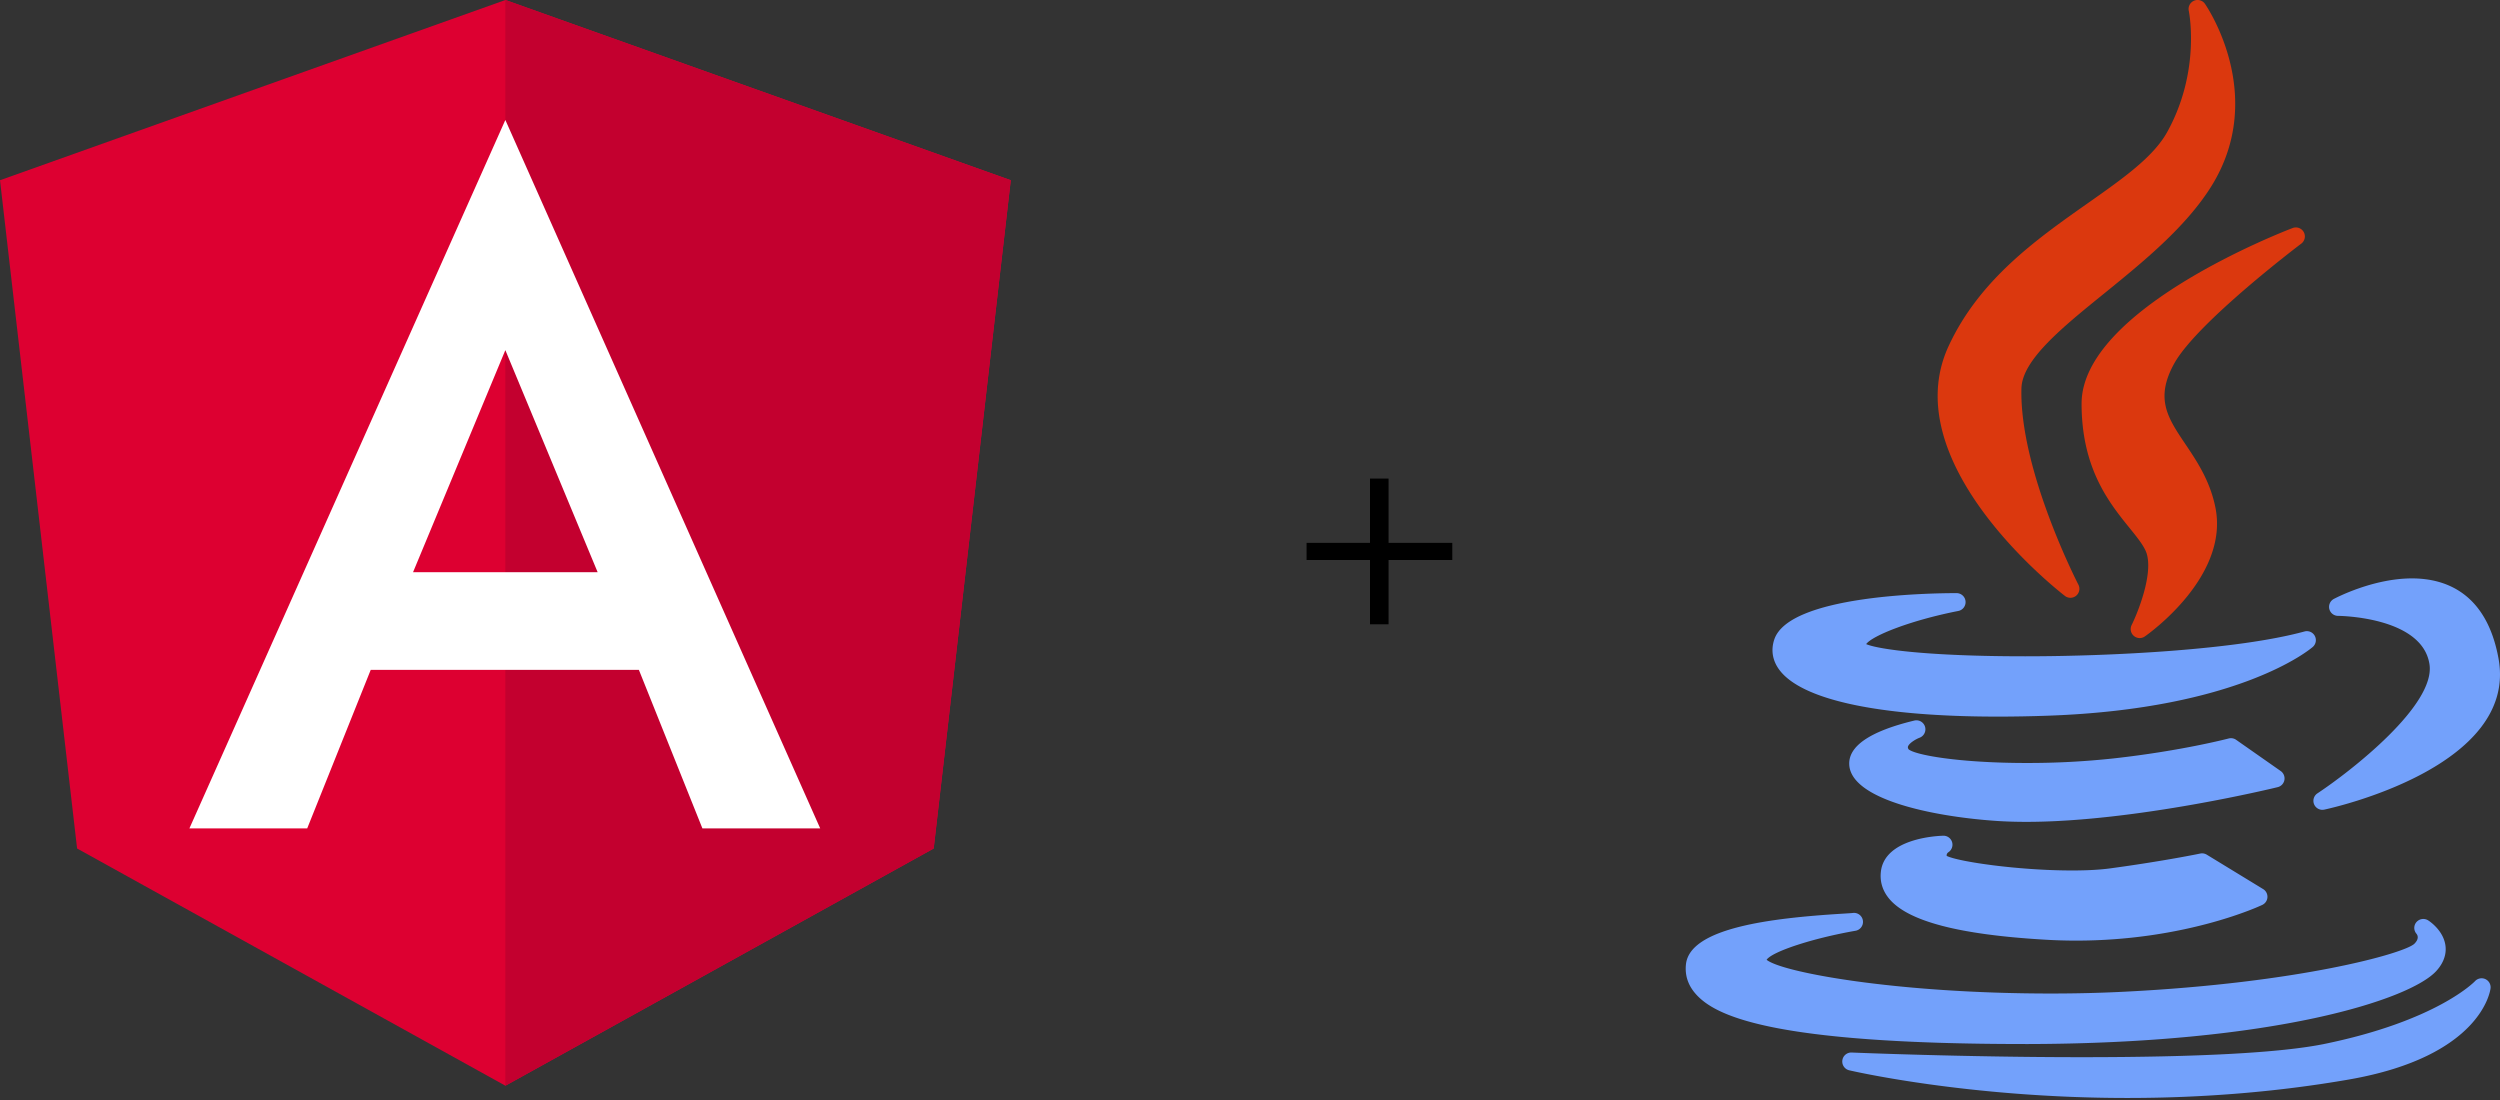 <svg width="175" height="77" fill="none" xmlns="http://www.w3.org/2000/svg"><rect width="100%" height="100%" fill="#333333" stroke="none"/><path d="M35.378 0L0 12.616l5.396 46.778L35.378 76 65.36 59.394l5.396-46.778L35.378 0z" fill="#DD0031"/><path d="M35.375 0v8.436-.038V76l29.982-16.606 5.396-46.778L35.375 0z" fill="#C3002F"/><path d="M35.374 8.398l-22.116 49.59h8.246l4.446-11.096h18.772l4.446 11.096h8.246l-22.04-49.59zm6.46 31.654h-12.92l6.46-15.542 6.46 15.542z" fill="#fff"/><path d="M146.123 14.241c-3.551 2.498-7.576 5.329-9.733 10.012-3.746 8.172 7.665 17.085 8.153 17.46a.629.629 0 00.943-.789c-.041-.08-4.137-8.035-3.985-13.743.054-1.988 2.836-4.243 5.782-6.63 2.697-2.188 5.755-4.666 7.544-7.565 3.928-6.383-.438-12.658-.482-12.721a.63.63 0 00-1.13.497c.009.041.858 4.191-1.504 8.467-.973 1.767-3.111 3.27-5.588 5.012z" fill="#DB380E"/><path d="M161.087 17.056a.63.63 0 00-.603-1.093c-.603.23-14.773 5.692-14.773 12.292 0 4.55 1.943 6.953 3.362 8.708.557.688 1.037 1.283 1.196 1.79.446 1.463-.611 4.106-1.055 5.002a.63.63 0 00.924.797c.244-.17 5.955-4.207 4.931-9.072-.382-1.849-1.291-3.2-2.092-4.392-1.242-1.847-2.14-3.181-.779-5.646 1.595-2.874 8.816-8.332 8.889-8.386z" fill="#DB380E"/><path d="M124.198 44.77c-.242.726-.128 1.448.332 2.086 1.536 2.133 6.977 3.307 15.322 3.307h.001c1.13 0 2.324-.022 3.547-.066 13.341-.477 18.289-4.634 18.493-4.81a.63.63 0 00-.578-1.084c-4.698 1.283-13.472 1.738-19.558 1.738-6.809 0-10.277-.49-11.126-.853.435-.598 3.122-1.666 6.452-2.321a.63.63 0 00-.121-1.248c-1.952 0-11.74.157-12.764 3.25zm44.64-4.282c-2.751 0-5.361 1.38-5.471 1.438a.63.63 0 00.297 1.185c.058 0 5.87.048 6.396 3.369.466 2.864-5.498 7.505-7.836 9.052a.629.629 0 00.479 1.141c.555-.118 13.571-2.987 12.195-10.565-.84-4.645-3.759-5.62-6.06-5.62zm-8.93 14.117a.631.631 0 00-.258-.632l-3.121-2.186a.631.631 0 00-.523-.093c-.033.008-3.296.866-8.035 1.393a55.76 55.76 0 01-6.092.322c-4.737 0-7.834-.557-8.285-.965-.06-.115-.041-.167-.031-.196.082-.228.522-.498.805-.606a.63.63 0 00-.367-1.203c-3.131.756-4.661 1.812-4.55 3.14.198 2.355 5.652 3.563 10.262 3.883.664.045 1.381.068 2.131.068h.002c7.666 0 17.495-2.405 17.593-2.43a.63.63 0 00.469-.495zm-23.523 5.053a.629.629 0 00-.361-1.157c-.419.01-4.105.177-4.363 2.524-.078.701.123 1.342.597 1.904 1.324 1.568 4.896 2.5 10.92 2.85.712.043 1.436.064 2.151.064 7.658 0 12.816-2.398 13.032-2.5a.63.63 0 00.059-1.107l-3.944-2.408a.635.635 0 00-.457-.08c-.025.006-2.529.526-6.309 1.039-.715.097-1.61.146-2.661.146-3.775 0-7.975-.617-8.78-1.02-.012-.076.003-.172.116-.255z" fill="#73A1FB"/><path d="M141.758 73.083c17.541-.015 26.956-3.135 28.769-5.098.642-.694.712-1.352.657-1.781-.134-1.057-1.097-1.704-1.206-1.774a.636.636 0 00-.822.112.622.622 0 00-.004.82c.11.142.174.38-.149.704-.725.677-8.038 2.733-20.214 3.35-1.668.087-3.417.13-5.199.131-10.902 0-18.88-1.493-19.928-2.363.404-.58 3.226-1.507 6.227-2.031a.63.63 0 00-.192-1.245c-.085.011-.372.028-.705.049-4.952.302-10.674.976-10.973 3.527-.09.778.141 1.484.687 2.098 1.337 1.503 5.181 3.5 23.051 3.5h.001z" fill="#73A1FB"/><path d="M173.977 68.538a.63.63 0 00-.726.143c-.026.028-2.663 2.786-10.593 4.405-3.036.609-8.734.917-16.937.917-8.218 0-16.037-.323-16.115-.327a.631.631 0 00-.173 1.242c.082.02 8.277 1.94 19.482 1.94 5.374 0 10.604-.437 15.544-1.298 9.211-1.615 9.856-6.182 9.879-6.376a.631.631 0 00-.361-.646z" fill="#73A1FB"/><path d="M101.66 39.2H97.2v4.5h-1.3v-4.5h-4.44V38h4.44v-4.5h1.3V38h4.46v1.2z" fill="#000"/></svg>